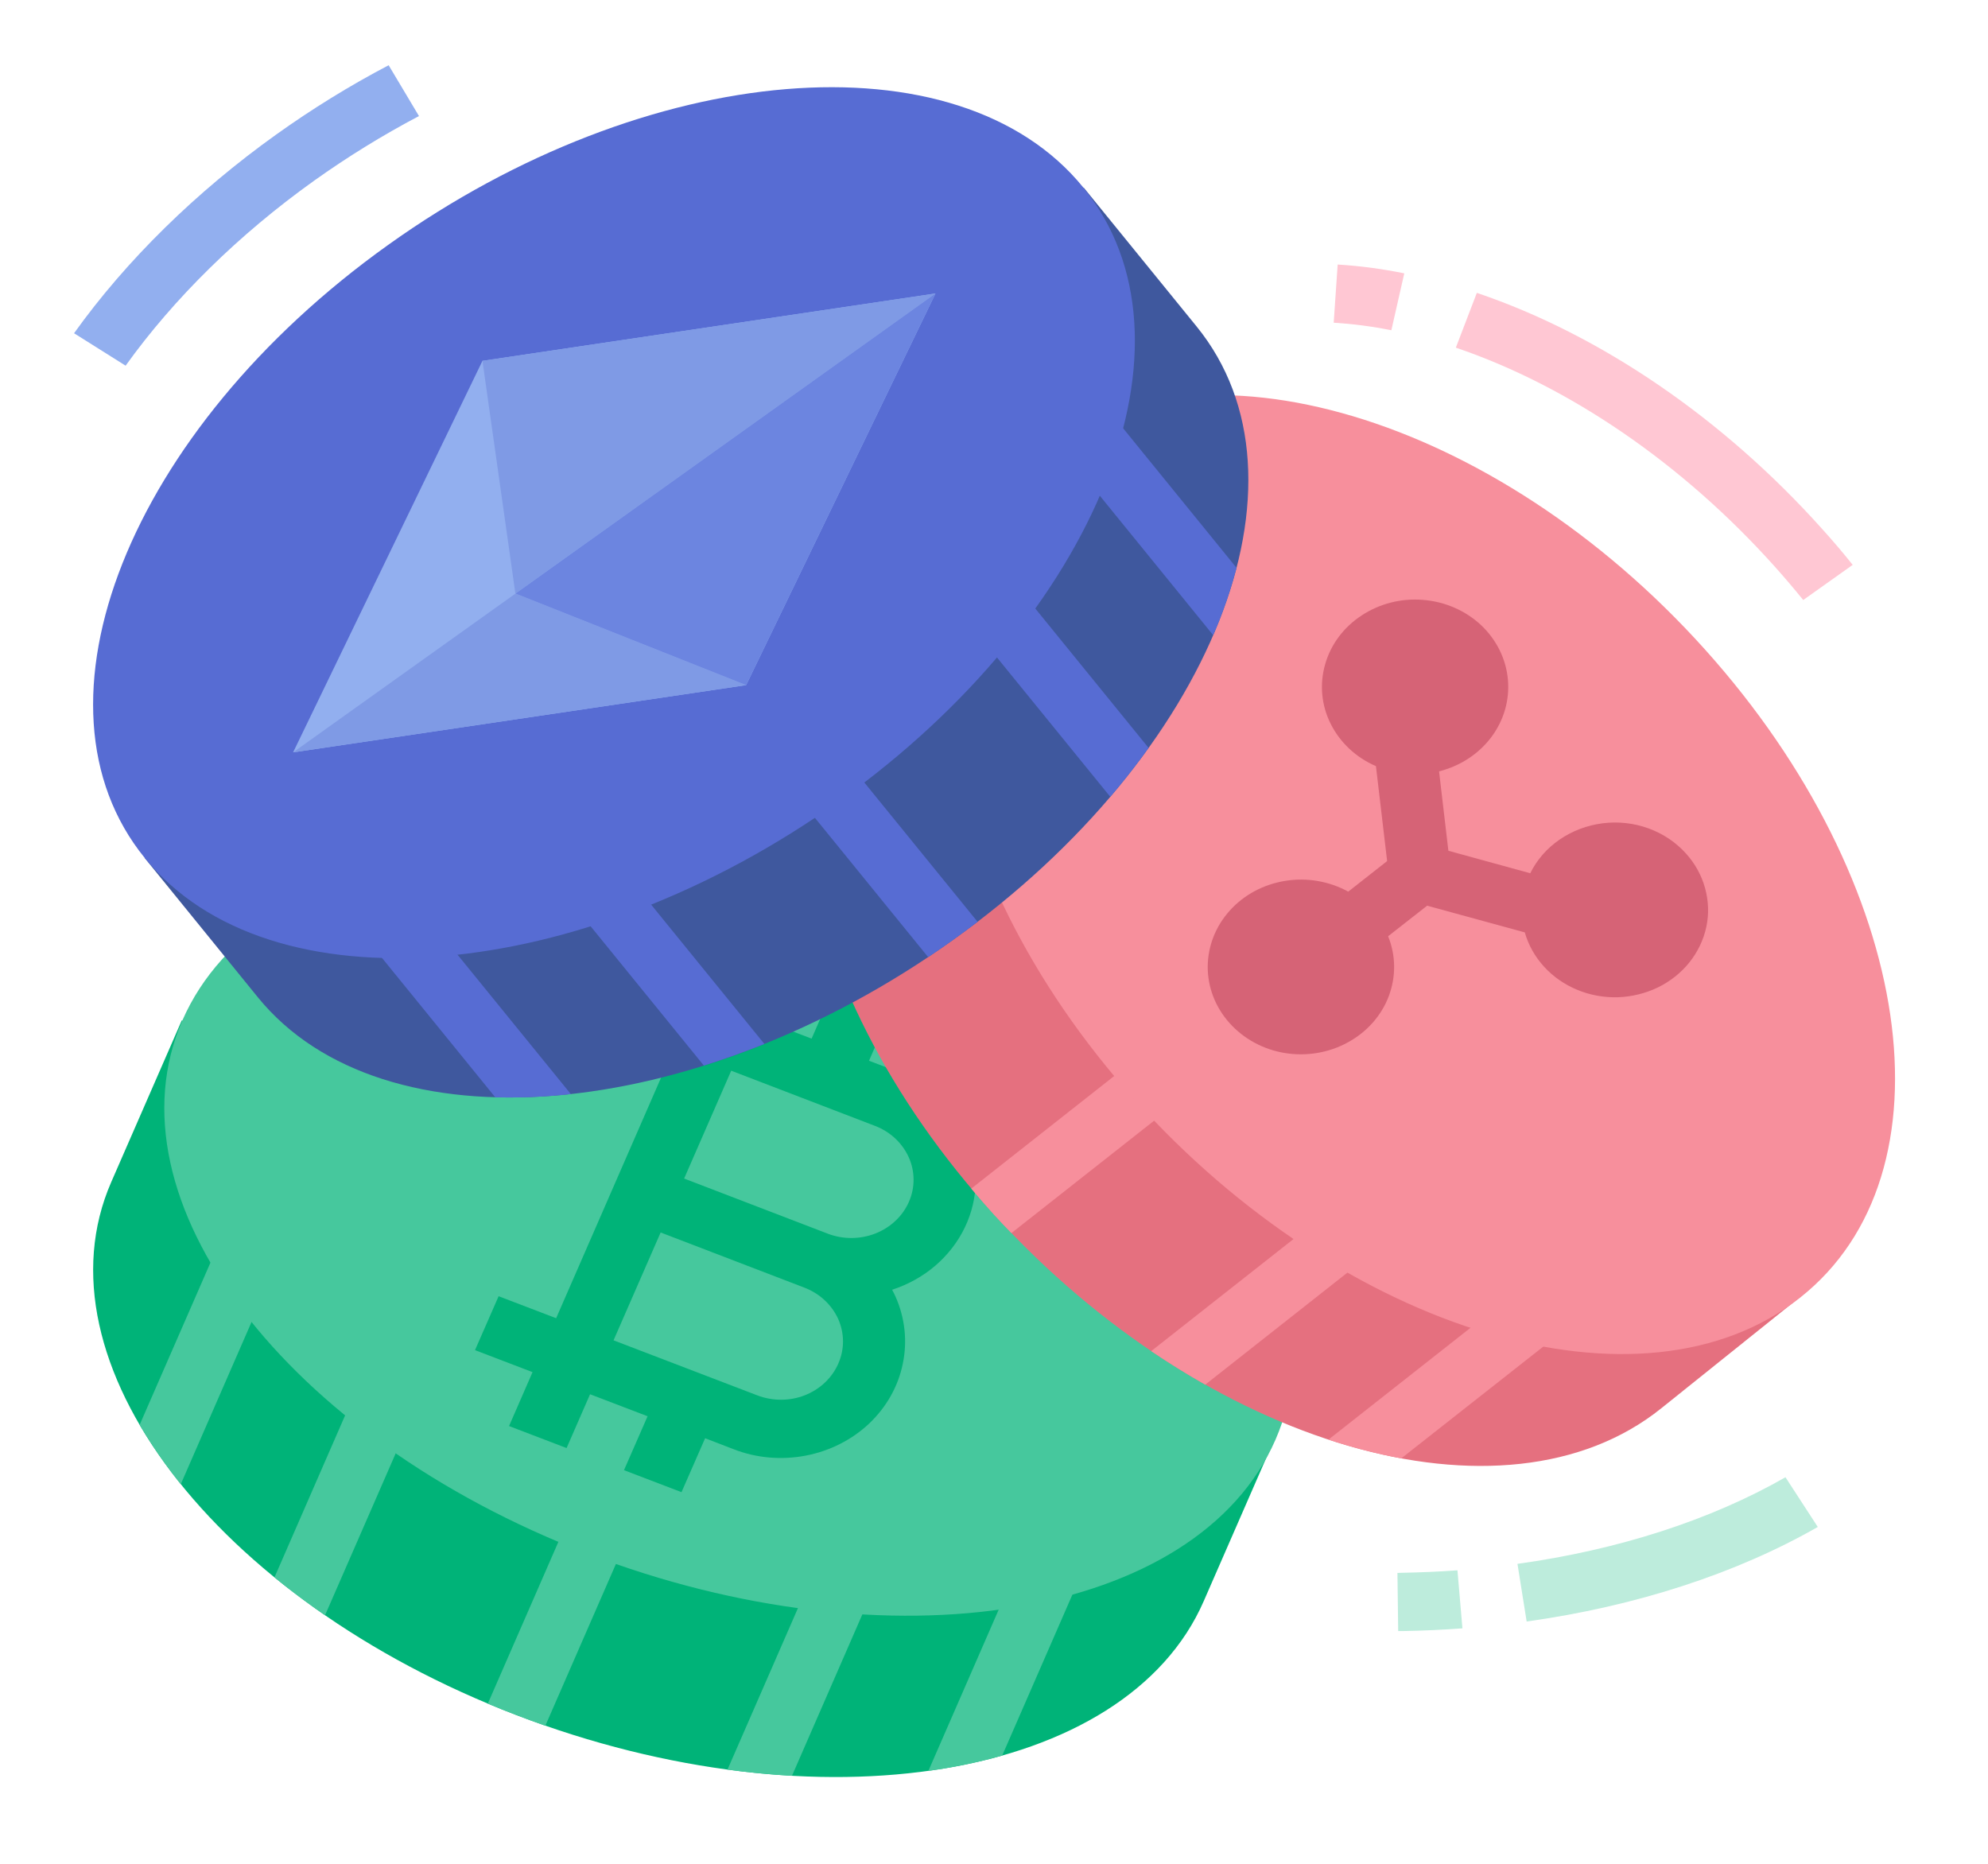 <svg width="16" height="15" viewBox="0 0 16 15" fill="none" xmlns="http://www.w3.org/2000/svg">
<g clip-path="url(#clip0_31543_9256)">
<path d="M1.463 8.212L0.895 9.514C0.268 10.952 1.728 12.872 4.156 13.803C6.584 14.734 9.061 14.324 9.688 12.886L10.256 11.585L1.463 8.212Z" fill="#00B378"/>
<path d="M6.374 14.292L7.147 12.519L6.684 12.342L5.855 14.242C6.031 14.266 6.203 14.282 6.374 14.292Z" fill="#46C89D"/>
<path d="M3.926 13.711C4.002 13.743 4.078 13.774 4.156 13.803C4.233 13.833 4.311 13.861 4.389 13.889L5.299 11.803L4.836 11.625L3.926 13.711Z" fill="#46C89D"/>
<path d="M2.209 12.695C2.337 12.8 2.473 12.901 2.616 13L3.514 10.942L3.051 10.764L2.209 12.695Z" fill="#46C89D"/>
<path d="M1.455 11.945L2.249 10.125L1.787 9.948L1.124 11.467C1.222 11.633 1.333 11.793 1.455 11.945Z" fill="#46C89D"/>
<path d="M10.265 11.588C10.893 10.149 9.433 8.227 7.004 7.295C4.575 6.363 2.096 6.774 1.468 8.212C0.84 9.65 2.301 11.572 4.73 12.504C7.159 13.436 9.637 13.026 10.265 11.588Z" fill="#46C89D"/>
<path d="M7.775 9.132C7.724 9.019 7.65 8.916 7.557 8.829C7.464 8.742 7.353 8.674 7.231 8.627L6.994 8.537L7.174 8.124L6.712 7.946L6.532 8.359L6.074 8.184L6.264 7.75L5.801 7.572L5.611 8.006L5.149 7.829L4.959 8.262L5.422 8.44L4.476 10.609L4.013 10.432L3.823 10.866L4.286 11.043L4.097 11.477L4.56 11.654L4.749 11.221L5.212 11.398L5.022 11.832L5.485 12.009L5.675 11.575L5.906 11.664C6.089 11.735 6.29 11.752 6.484 11.715C6.678 11.678 6.856 11.588 6.995 11.457C7.134 11.325 7.229 11.158 7.266 10.975C7.304 10.793 7.283 10.605 7.207 10.434C7.199 10.415 7.189 10.398 7.18 10.38C7.309 10.338 7.428 10.272 7.529 10.185C7.629 10.099 7.71 9.994 7.766 9.877C7.822 9.76 7.851 9.634 7.853 9.506C7.854 9.378 7.828 9.251 7.775 9.132ZM6.747 10.974C6.697 11.089 6.6 11.181 6.478 11.229C6.356 11.277 6.218 11.277 6.095 11.23L4.938 10.787L5.317 9.919L6.474 10.363C6.597 10.41 6.694 10.501 6.746 10.615C6.797 10.73 6.798 10.859 6.747 10.974ZM7.315 9.673C7.265 9.787 7.168 9.879 7.046 9.927C6.924 9.975 6.786 9.976 6.663 9.929L5.506 9.485L5.885 8.617L7.042 9.061C7.165 9.108 7.262 9.199 7.314 9.314C7.365 9.428 7.366 9.557 7.315 9.673Z" fill="#00B378"/>
<path d="M14.508 10.422L13.368 11.336C12.108 12.345 9.705 11.646 8.002 9.776C6.298 7.906 5.938 5.573 7.198 4.564L8.338 3.65" fill="#E5707F"/>
<path d="M9.381 8.334L7.817 9.566C7.877 9.637 7.938 9.707 8.001 9.777C8.047 9.827 8.093 9.876 8.14 9.924L9.703 8.693L9.381 8.334Z" fill="#F78F9C"/>
<path d="M9.265 10.874C9.409 10.971 9.554 11.061 9.7 11.144L11.12 10.025L10.799 9.666L9.265 10.874Z" fill="#F78F9C"/>
<path d="M11.278 11.737L12.771 10.562L12.449 10.203L10.692 11.586C10.884 11.65 11.079 11.7 11.278 11.737Z" fill="#F78F9C"/>
<path d="M14.486 10.445C15.754 9.445 15.412 7.109 13.723 5.228C12.033 3.346 9.636 2.632 8.368 3.632C7.101 4.632 7.443 6.969 9.132 8.85C10.822 10.731 13.219 11.446 14.486 10.445Z" fill="#F78F9C"/>
<path d="M7.472 14.252C7.673 14.225 7.871 14.184 8.066 14.129L8.787 12.476L8.324 12.298L7.472 14.252Z" fill="#46C89D"/>
<path d="M9.631 2.628L8.722 1.51L1.166 6.907L2.075 8.026C3.079 9.261 5.585 9.055 7.671 7.564C9.758 6.074 10.636 3.864 9.631 2.628Z" fill="#3F589E"/>
<path d="M9.952 4.57L8.702 3.032L8.304 3.316L9.764 5.112C9.841 4.936 9.903 4.755 9.952 4.57Z" fill="#576CD3"/>
<path d="M9.244 6.019L7.767 4.202L7.369 4.486L8.936 6.413C9.046 6.283 9.149 6.152 9.244 6.019Z" fill="#576CD3"/>
<path d="M6.486 5.719L6.088 6.003L7.47 7.703C7.537 7.658 7.605 7.612 7.671 7.564C7.738 7.516 7.803 7.468 7.868 7.419L6.486 5.719Z" fill="#576CD3"/>
<path d="M4.725 6.646L4.327 6.93L5.665 8.576C5.826 8.525 5.989 8.467 6.152 8.402L4.725 6.646Z" fill="#576CD3"/>
<path d="M2.942 6.773L2.544 7.057L3.986 8.831C4.189 8.836 4.392 8.828 4.594 8.805L2.942 6.773Z" fill="#576CD3"/>
<path d="M6.76 6.443C8.845 4.952 9.722 2.743 8.718 1.508C7.714 0.273 5.209 0.48 3.124 1.971C1.038 3.461 0.161 5.67 1.165 6.905C2.169 8.14 4.674 7.933 6.76 6.443Z" fill="#576CD3"/>
<path d="M7.529 2.362L3.883 2.904L2.359 6.055L6.005 5.514L7.529 2.362Z" fill="#92AFEF"/>
<path d="M1.011 2.943L0.596 2.682C1.015 2.096 1.579 1.543 2.224 1.082C2.511 0.877 2.813 0.69 3.128 0.525L3.372 0.934C3.078 1.089 2.796 1.263 2.527 1.455C1.925 1.885 1.4 2.4 1.011 2.943Z" fill="#92AFEF"/>
<path d="M14.513 4.829C14.439 4.738 14.362 4.647 14.283 4.559C13.543 3.733 12.631 3.108 11.717 2.798L11.886 2.357C12.883 2.694 13.87 3.369 14.666 4.258C14.75 4.351 14.833 4.448 14.911 4.546L14.513 4.829Z" fill="#FFC7D3"/>
<path d="M11.198 2.658C11.045 2.627 10.89 2.607 10.734 2.597L10.766 2.129C10.947 2.14 11.126 2.164 11.302 2.2L11.198 2.658Z" fill="#FFC7D3"/>
<path d="M11.253 13.127L11.247 12.659L11.28 12.658C11.431 12.655 11.582 12.649 11.73 12.638L11.77 13.105C11.611 13.117 11.45 13.124 11.289 13.127L11.253 13.127Z" fill="#BDECDC"/>
<path d="M12.287 13.05L12.213 12.586C13.023 12.474 13.769 12.233 14.37 11.889L14.63 12.289C13.973 12.665 13.162 12.928 12.287 13.05Z" fill="#BDECDC"/>
<path d="M3.883 2.904L4.148 4.777L7.529 2.362L3.883 2.904Z" fill="#7F9AE5"/>
<path d="M4.149 4.777L2.359 6.055L6.005 5.514L4.149 4.777Z" fill="#7F9AE5"/>
<path d="M4.149 4.777L6.005 5.514L7.529 2.362L4.149 4.777Z" fill="#6C85E0"/>
<path d="M13.571 6.871C13.49 6.78 13.386 6.71 13.268 6.667C13.15 6.624 13.023 6.61 12.898 6.626C12.773 6.642 12.654 6.687 12.552 6.757C12.45 6.827 12.369 6.92 12.316 7.028L11.657 6.847L11.582 6.208C11.752 6.165 11.901 6.068 12.003 5.932C12.104 5.797 12.151 5.633 12.136 5.468C12.121 5.303 12.044 5.148 11.92 5.031C11.795 4.914 11.63 4.842 11.454 4.828C11.279 4.813 11.103 4.858 10.959 4.953C10.814 5.048 10.71 5.187 10.665 5.347C10.619 5.507 10.635 5.677 10.71 5.826C10.785 5.976 10.914 6.097 11.074 6.166L11.164 6.93L10.851 7.176C10.698 7.092 10.519 7.061 10.345 7.089C10.17 7.117 10.012 7.201 9.898 7.328C9.783 7.455 9.721 7.615 9.72 7.781C9.72 7.947 9.782 8.107 9.896 8.234C10.01 8.361 10.168 8.447 10.342 8.475C10.516 8.503 10.696 8.473 10.848 8.389C11.001 8.306 11.118 8.174 11.177 8.018C11.236 7.861 11.235 7.691 11.172 7.535L11.486 7.289L12.272 7.504C12.301 7.606 12.354 7.7 12.427 7.78C12.5 7.86 12.592 7.924 12.694 7.966C12.797 8.009 12.909 8.029 13.021 8.026C13.133 8.022 13.243 7.995 13.343 7.947C13.443 7.898 13.53 7.829 13.597 7.745C13.664 7.661 13.711 7.563 13.733 7.46C13.755 7.357 13.751 7.25 13.723 7.148C13.695 7.046 13.643 6.951 13.571 6.871Z" fill="#D66376"/>
</g>
<defs>
<clipPath id="clip0_31543_9256">
<rect width="16" height="15" fill="white"/>
</clipPath>
</defs>
</svg>
